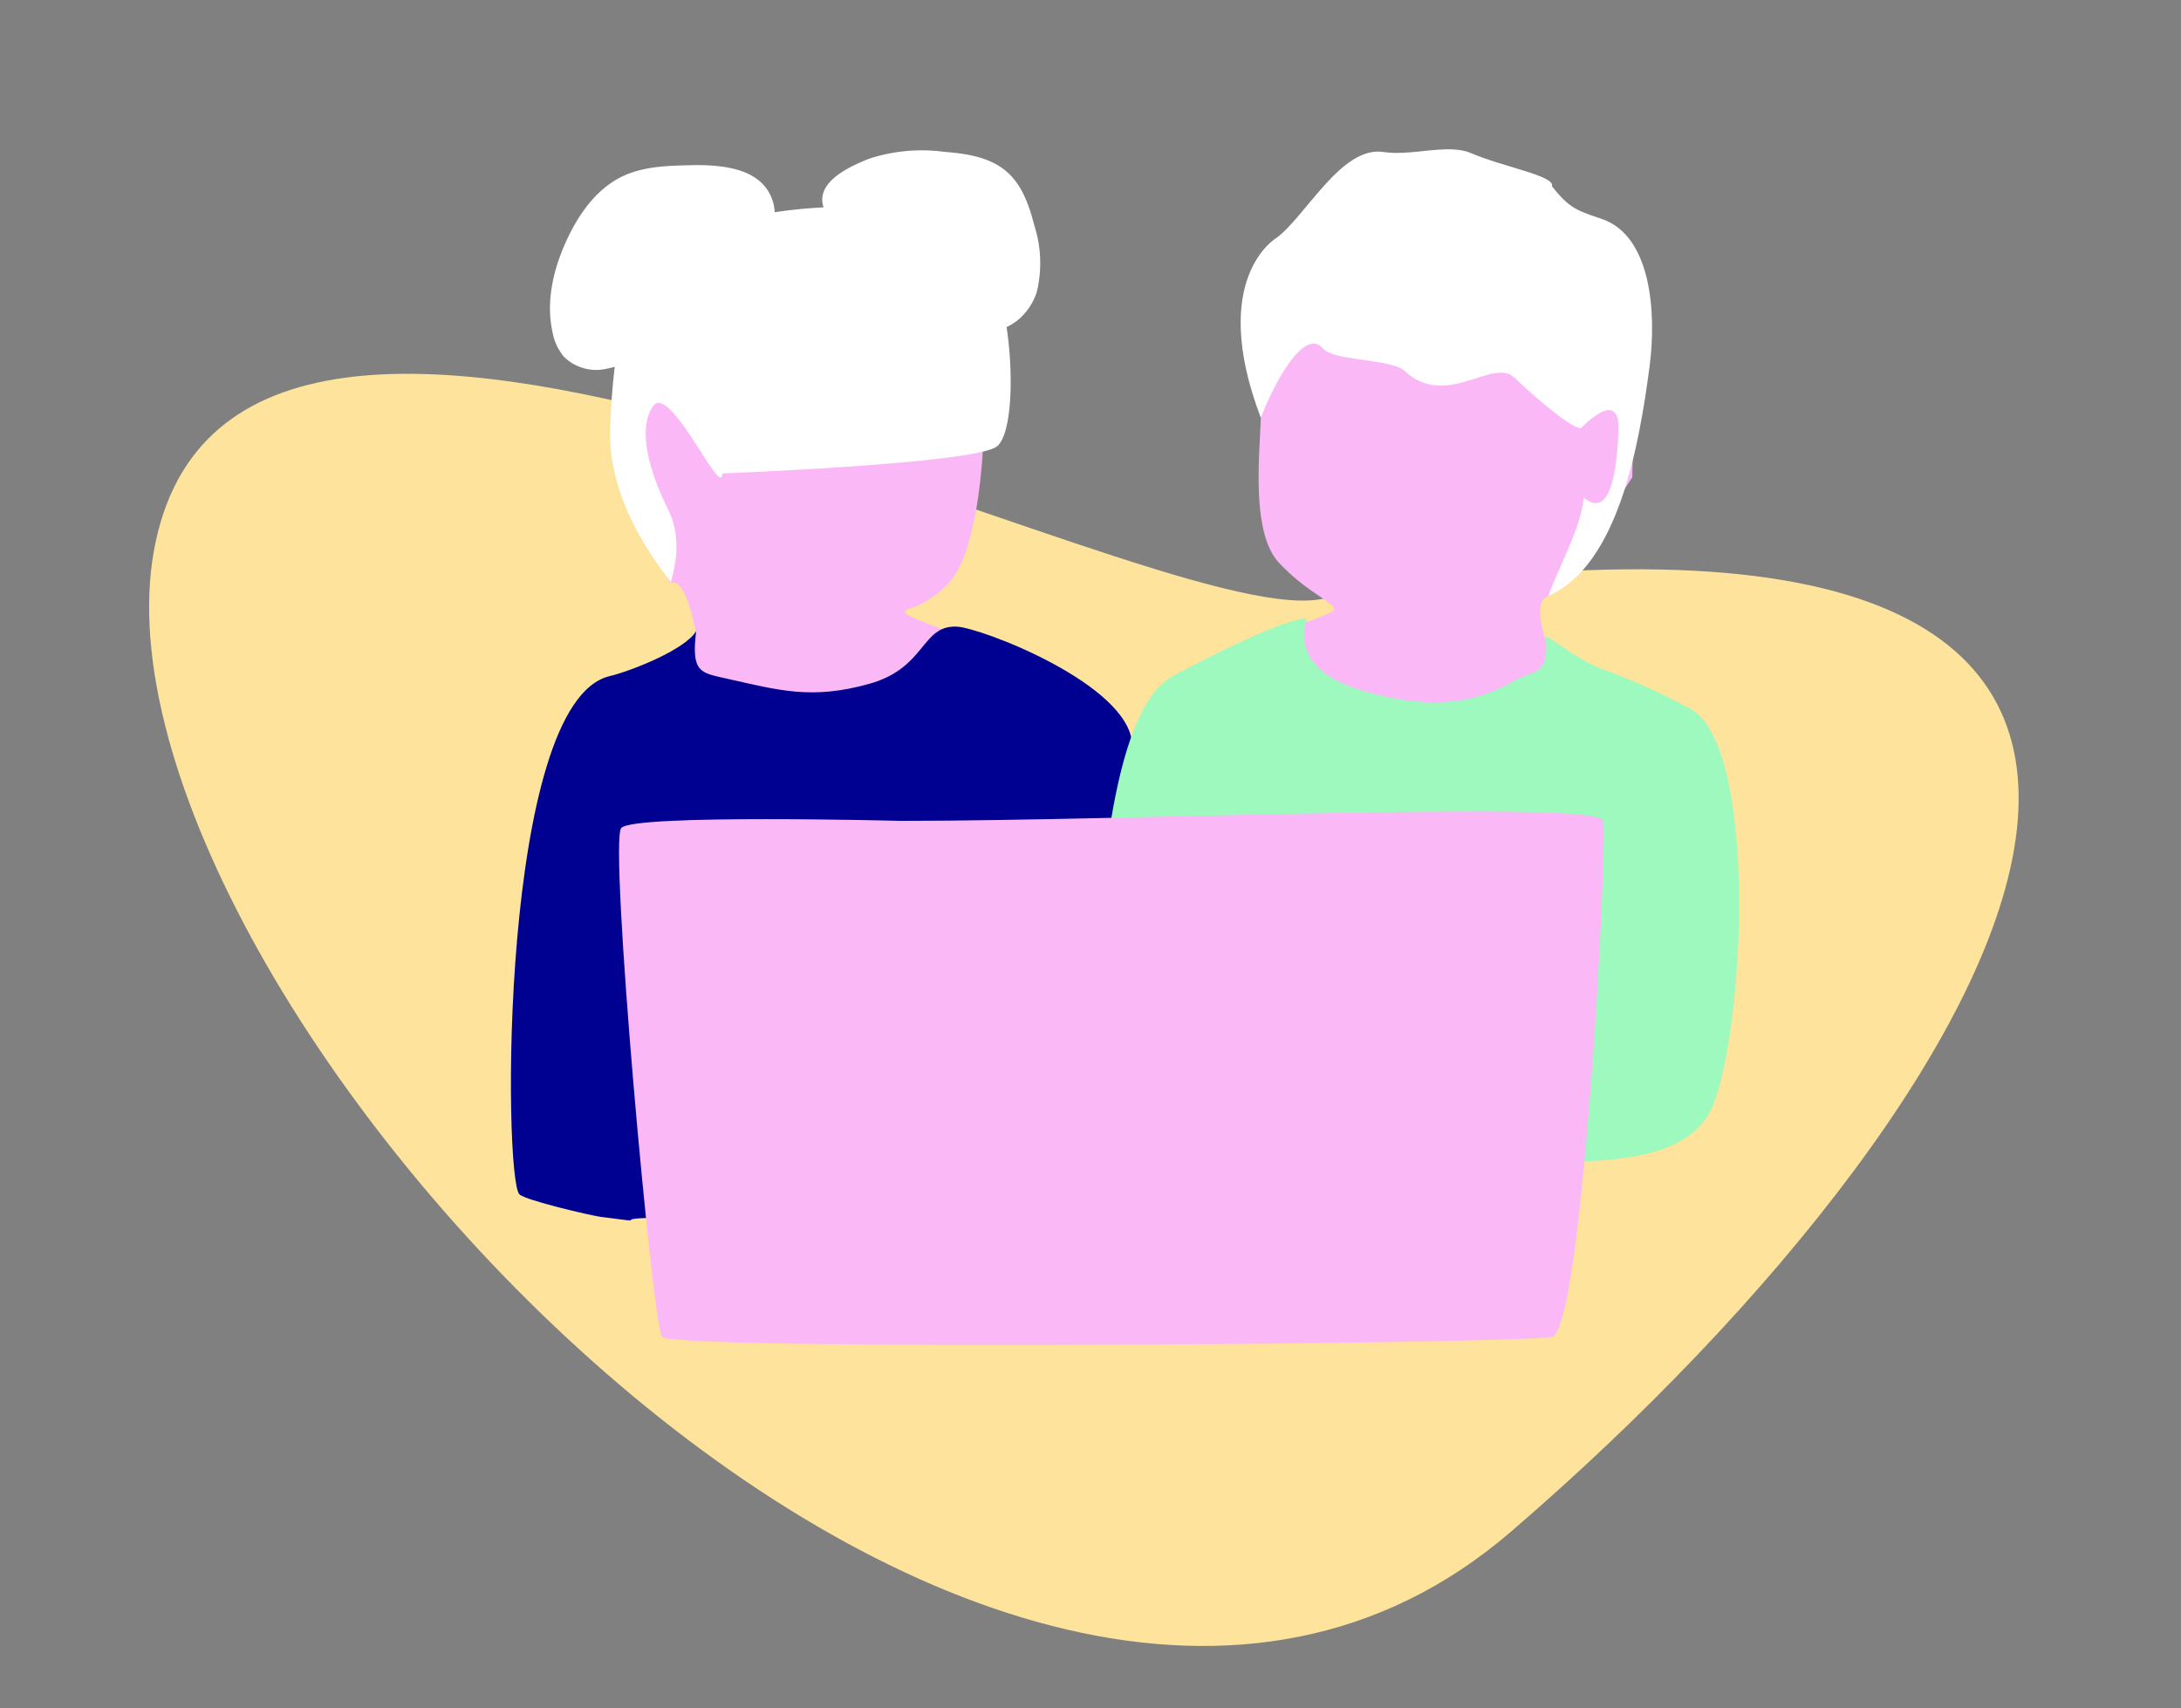 <svg xmlns="http://www.w3.org/2000/svg" xmlns:xlink="http://www.w3.org/1999/xlink" width="240" height="188" viewBox="0 0 240 188"><rect x="0" y="0" width="240" height="188" fill="#808080" stroke="none"/><defs><clipPath id="a"><rect width="240" height="188" transform="translate(254 723)" fill="#fff" stroke="#707070" stroke-width="1"/></clipPath></defs><g transform="translate(-254 -723)" clip-path="url(#a)"><g transform="translate(-124.307 -922.783)"><path d="M109.526,36.608C95.591,50.753-18.672,63.619,2.641,107.689S169.453,181,186.872,107.25,194.257-49.39,109.526,36.608Z" transform="matrix(0.809, 0.588, -0.588, 0.809, 456.427, 1617.728)" fill="#fde39c"/><g transform="translate(434.53 1662.213)"><path d="M691.679,2391.439c0,3.931-.787,14.154-3.932,17.3s-4.718,2.359-4.718,3.146,17.395,6.126,20.54,8.485-8.569,10.5-11.8,11.623-49.628,7.414-48.842,6.628,17.13-24.283,17.13-24.283-1.016-6.377-2.783-5.74c-.394.142-5.9-12.44-5.9-12.44l-.786-4.718.887-6.062,11.9-13.6h19.711l5.452,2.359Z" transform="translate(-639.669 -2360.898)" fill="#fbb8f6"/><path d="M655.308,2474.817c-1.155,2-7.043,4.364-9.538,4.965-12.092,2.916-11.7,55.212-9.916,57.019.658.667,7.955,2.356,8.924,2.479,6.581.839.066.111,6.723.111,14.173,0,28.2-1.245,42.341-1.233,6.676.005,15.369,1.017,21.932-.1-2.316-3.645-.907-10.229-1.106-14.21-.236-4.713-11.089-31.92-11.383-36.631-.411-6.594-16.726-12.809-19.337-12.891-3.91-.122-3.306,4.538-9.6,6.3s-9.878.73-15.727-.588C655.807,2479.406,654.735,2479.406,655.308,2474.817Z" transform="translate(-634.923 -2421.798)" fill="#000091"/><path d="M826.85,2389.023c-.14,3.994-1.1,12.62,1.98,15.927s6.11,4.352,6.082,5.151-11.445,3.735-14.724,6.021,1.89,12.844,5.135,14.1,50.156,9.292,49.385,8.466-16.541-25.278-16.541-25.278-1.506-4.211.31-4.8,6.385-8.656,6.385-8.656l2.86-4.4.188-11.257-11.6-14.236-20.025-.7-5.623,2.2Z" transform="translate(-744.325 -2359.458)" fill="#fbb8f6"/><path d="M841.726,2366.922c1.145,1.379,7.516,1.115,8.935,2.437,4.663,4.341,9.812-1.614,12.184.812.942.965,5.96,5.508,7.253,5.508,0,0,4.3-4.6,4.118.178-.075,1.932-.331,10.373-3.811,7.466-.327,3.392-2.787,7.683-3.906,10.809,7.7-3.326,10-16.573,11.137-25.155.8-6.01.19-14.455-5.206-16.312-2.621-.9-3.535-1.076-5.525-3.613.35-1.154-5.31-2.1-8.935-3.655-2.527-1.082-6.464.365-9.624-.116-4.615-.7-8.6,7.167-11.759,9.454,0,0-7.576,4.413-1.715,19.814C836.17,2371.027,839.642,2364.413,841.726,2366.922Z" transform="translate(-752.348 -2344.985)" fill="#fff"/><path d="M842.2,2474.054c2.25,1.373,3.918,2.771,6.351,3.684a69.365,69.365,0,0,1,9.584,4.332c7.4,4.152,6,34.587,2.534,43.511-3.438,8.84-20.436,5.237-22.312,6.941-.691.628-47.1-7.933-46.111-16.362.721-6.125,1.047-33.429,8.925-37.682,2.777-1.5,12.111-6.359,14.766-6.347,0,0-2.439,5.407,5.969,7.9,6.364,1.889,11.749,1.925,16.748-.989C840.948,2477.705,842.622,2478.56,842.2,2474.054Z" transform="translate(-728.342 -2420.494)" fill="#9ef9be"/><path d="M695.187,2525.454c25.947,0,76.825-2.333,77.333,0s-2.223,56-5.637,56.782-96.871,1.556-97.94,0-5.849-54.448-4.484-56S695.187,2525.454,695.187,2525.454Z" transform="translate(-652.32 -2451.546)" fill="#fbb8f6"/><path d="M669.725,2352.507c-1.476-2.967-5.5-3.3-8.818-3.22-2.513.058-5.11.135-7.383,1.207-2.849,1.344-4.8,4.083-6.131,6.936-1.5,3.205-2.378,6.845-1.592,10.294a5.777,5.777,0,0,0,1.233,2.635,5.064,5.064,0,0,0,4.376,1.39,12,12,0,0,0,4.417-1.721C660.124,2367.542,672.967,2359.021,669.725,2352.507Z" transform="translate(-641.209 -2347.535)" fill="#fff"/><path d="M724.515,2346.221a18.719,18.719,0,0,1,8.193-.731c2.423.191,4.99.568,6.836,2.15,1.721,1.476,2.513,3.748,3.071,5.945a13.494,13.494,0,0,1,.267,7.354c-.755,2.369-2.994,4.424-5.471,4.207-2.507-.22-4.238-2.484-6.13-4.144C727.23,2357.45,711.109,2351.373,724.515,2346.221Z" transform="translate(-685.024 -2345.21)" fill="#fff"/><path d="M762.016,2370.831" transform="translate(-710.401 -2360.334)" fill="#000091"/><path d="M674.105,2389.916c0,2.975-5.715-9.915-7.568-7.437s-.365,7.437,1.618,11.4.122,8.187.309,8.06-7.11-7.911-6.684-17.158,1.279-16.174,8.537-20.643,28.3-5.24,32.16.6,4.314,20.281,1.873,22.2S674.105,2389.916,674.105,2389.916Z" transform="translate(-650.862 -2354.243)" fill="#fff"/></g></g></g></svg>